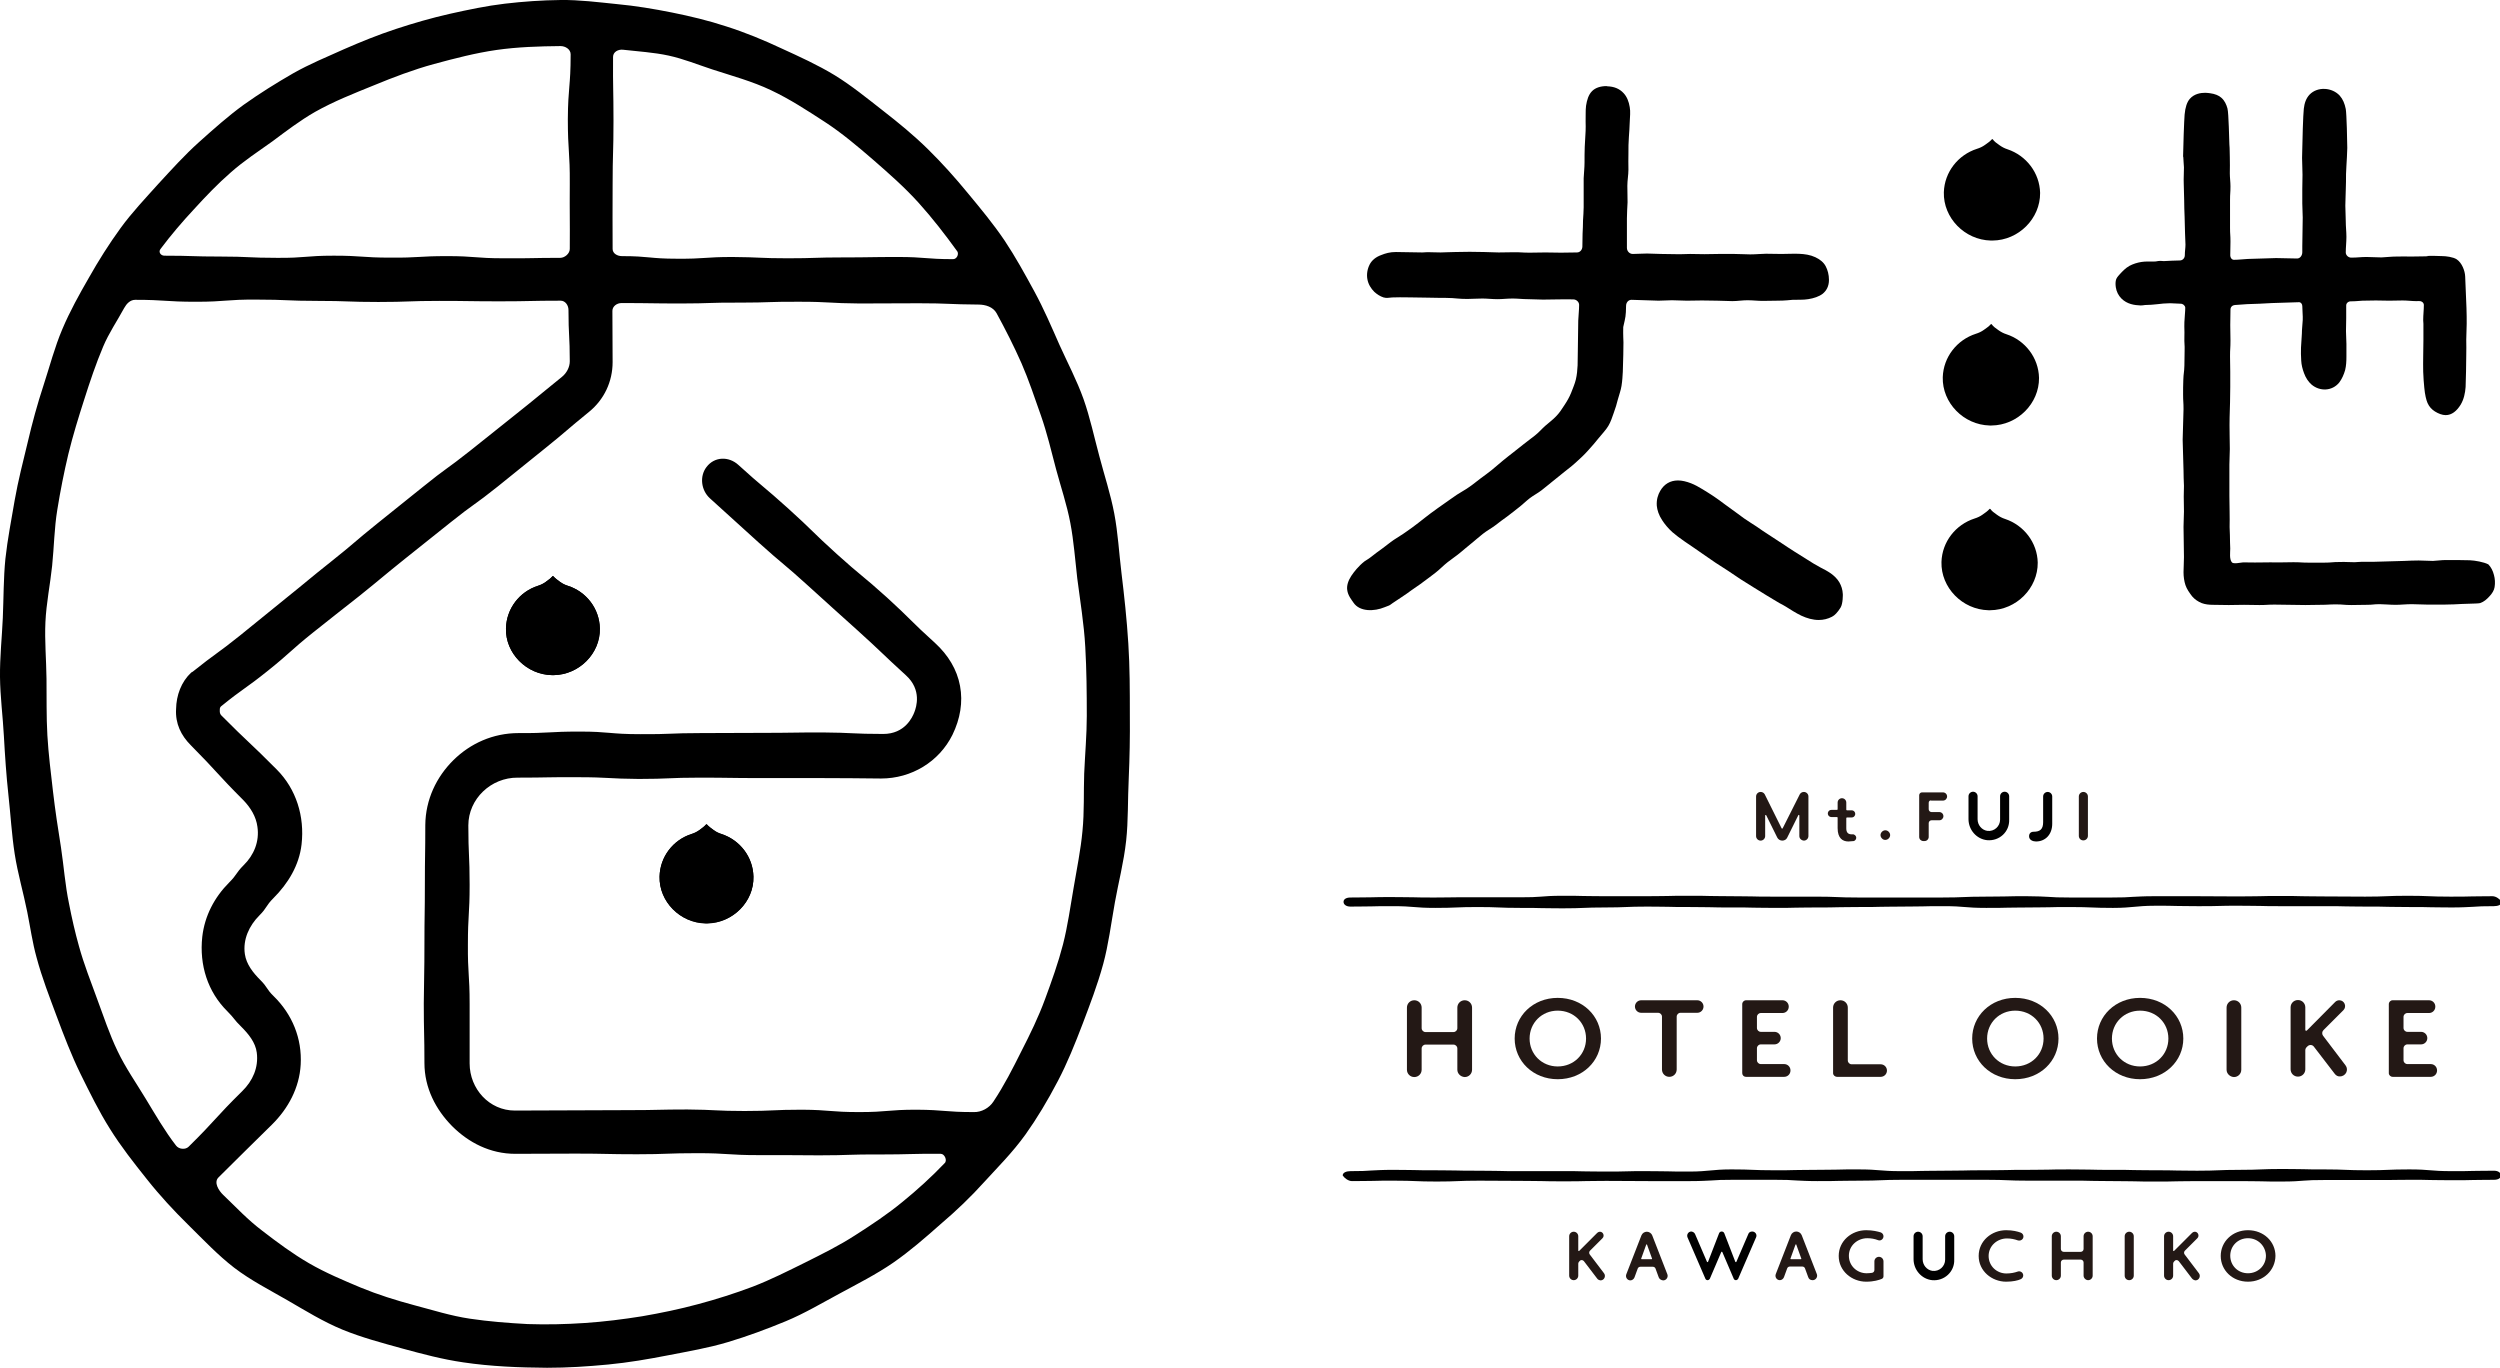 <?xml version="1.0" encoding="utf-8"?>
<!-- Generator: Adobe Illustrator 25.4.1, SVG Export Plug-In . SVG Version: 6.00 Build 0)  -->
<svg version="1.1" id="レイヤー_1" xmlns="http://www.w3.org/2000/svg" xmlns:xlink="http://www.w3.org/1999/xlink" x="0px"
	 y="0px" viewBox="0 0 115.57 63.23" style="enable-background:new 0 0 115.57 63.23;" xml:space="preserve">
<style type="text/css">
	.st0{fill:#231815;}
</style>
<g>
	<g>
		<path d="M32.7,42.69c-0.01,0-0.03,0-0.04,0c-0.01,0-0.03,0-0.04,0c-1.18-0.02-2.16-1.01-2.13-2.16c0.02-0.92,0.63-1.7,1.48-1.97
			c0.13-0.04,0.25-0.1,0.36-0.18c0.11-0.08,0.24-0.18,0.3-0.25c0.01-0.01,0.02-0.02,0.03-0.02c0.01,0,0.02,0.01,0.03,0.02
			c0.06,0.07,0.18,0.17,0.3,0.25c0.11,0.08,0.23,0.14,0.36,0.18c0.85,0.27,1.46,1.05,1.48,1.97C34.86,41.68,33.88,42.67,32.7,42.69z
			 M24.87,27.08c0.13-0.04,0.25-0.1,0.36-0.18c0.11-0.08,0.24-0.18,0.3-0.25c0.01-0.01,0.02-0.02,0.03-0.02
			c0.01,0,0.02,0.01,0.03,0.02c0.06,0.07,0.18,0.17,0.3,0.25c0.11,0.08,0.23,0.14,0.36,0.18c0.85,0.27,1.46,1.05,1.48,1.97
			c0.02,1.15-0.95,2.14-2.13,2.16c-0.01,0-0.03,0-0.04,0s-0.03,0-0.04,0c-1.18-0.02-2.16-1.01-2.13-2.16
			C23.41,28.13,24.02,27.35,24.87,27.08z"/>
		<path d="M45.51,54.63c0.6-0.66,1.29-1.34,1.9-2.19c0.52-0.73,1.02-1.56,1.5-2.48c0.42-0.8,0.78-1.69,1.15-2.66
			c0.32-0.85,0.67-1.75,0.94-2.74c0.24-0.88,0.36-1.84,0.54-2.85c0.16-0.9,0.41-1.84,0.52-2.85c0.1-0.91,0.07-1.88,0.12-2.9
			c0.04-0.92,0.06-1.89,0.05-2.9c0-1.12,0-2.22-0.07-3.31c-0.07-1.12-0.19-2.22-0.32-3.29c-0.11-0.91-0.16-1.83-0.33-2.72
			c-0.17-0.9-0.46-1.77-0.69-2.65c-0.24-0.89-0.43-1.79-0.73-2.64c-0.31-0.87-0.74-1.68-1.11-2.5c-0.37-0.84-0.73-1.68-1.16-2.47
			c-0.44-0.81-0.88-1.61-1.38-2.36c-0.52-0.77-1.11-1.48-1.69-2.18c-0.59-0.72-1.2-1.4-1.85-2.04c-0.66-0.65-1.37-1.23-2.09-1.79
			c-0.73-0.57-1.44-1.15-2.22-1.63c-0.79-0.48-1.63-0.86-2.46-1.24c-0.83-0.39-1.68-0.74-2.56-1.02c-0.82-0.27-1.66-0.47-2.5-0.64
			c-0.85-0.17-1.69-0.31-2.55-0.39C27.64,0.1,26.78-0.01,25.92,0c-0.86,0.01-1.73,0.07-2.58,0.17c-0.85,0.1-1.7,0.28-2.55,0.47
			c-0.84,0.19-1.67,0.43-2.49,0.7c-0.82,0.27-1.61,0.59-2.41,0.94c-0.78,0.35-1.58,0.68-2.34,1.11C12.77,3.84,12,4.32,11.27,4.84
			c-0.73,0.53-1.4,1.13-2.07,1.73C8.53,7.17,7.93,7.84,7.32,8.5C6.72,9.17,6.1,9.82,5.57,10.55c-0.53,0.73-1.01,1.49-1.45,2.27
			c-0.45,0.78-0.89,1.57-1.24,2.4c-0.35,0.82-0.58,1.71-0.87,2.6c-0.28,0.85-0.52,1.73-0.73,2.63c-0.21,0.87-0.44,1.76-0.6,2.67
			c-0.15,0.89-0.33,1.79-0.43,2.71c-0.09,0.9-0.08,1.81-0.12,2.74C0.09,29.47-0.01,30.38,0,31.3c0.01,0.9,0.13,1.81,0.18,2.73
			c0.05,0.9,0.11,1.81,0.21,2.73c0.1,0.9,0.15,1.82,0.29,2.72c0.14,0.9,0.4,1.78,0.58,2.68c0.14,0.7,0.24,1.42,0.43,2.1
			c0.25,0.94,0.6,1.83,0.93,2.72c0.34,0.91,0.68,1.8,1.1,2.66c0.43,0.87,0.85,1.73,1.36,2.54c0.51,0.82,1.11,1.58,1.7,2.32
			c0.6,0.76,1.25,1.46,1.93,2.13c0.7,0.69,1.36,1.39,2.11,1.97c0.77,0.59,1.64,1.03,2.47,1.51c0.83,0.48,1.65,0.99,2.55,1.36
			c0.88,0.36,1.82,0.61,2.76,0.87c0.92,0.25,1.85,0.5,2.82,0.64c1.28,0.19,2.57,0.24,3.87,0.25c0.94,0,1.88-0.06,2.82-0.15
			c0.94-0.09,1.87-0.25,2.79-0.43c0.93-0.18,1.86-0.34,2.76-0.61c0.9-0.27,1.79-0.6,2.66-0.96c0.87-0.36,1.69-0.85,2.51-1.29
			c0.83-0.45,1.68-0.88,2.45-1.41c0.78-0.54,1.49-1.16,2.19-1.78C44.2,55.98,44.88,55.33,45.51,54.63z M44.06,11.98
			c-1.28,0-1.28-0.1-2.55-0.1c-1.28,0-1.28,0.02-2.55,0.02c-1.28,0-1.28,0.04-2.55,0.04c-1.28,0-1.28-0.05-2.55-0.06
			c-1.28,0-1.28,0.09-2.56,0.08c-1.28,0-1.28-0.12-2.55-0.12c-0.21,0-0.43-0.12-0.43-0.33c0-1.48-0.01-1.48,0-2.96
			c0-1.48,0.04-1.48,0.04-2.96s-0.03-1.48-0.02-2.96c0-0.23,0.24-0.36,0.47-0.33c0.7,0.08,1.41,0.12,2.1,0.27
			c0.69,0.15,1.35,0.42,2.02,0.64c0.92,0.3,1.85,0.55,2.71,0.96c0.87,0.41,1.68,0.94,2.48,1.46c0.8,0.52,1.53,1.14,2.26,1.77
			c0.71,0.62,1.43,1.25,2.09,1.98c0.63,0.7,1.22,1.46,1.79,2.25C44.33,11.76,44.23,11.98,44.06,11.98z M14.57,5.17
			c0.87-0.49,1.79-0.85,2.7-1.22c0.92-0.38,1.84-0.73,2.79-0.99c0.96-0.26,1.92-0.51,2.89-0.65c0.98-0.14,1.97-0.17,2.96-0.18
			c0.23,0,0.47,0.15,0.47,0.38c0,1.5-0.12,1.5-0.13,3c0,1.5,0.1,1.5,0.09,3s0.01,1.5,0,3c0,0.21-0.23,0.41-0.44,0.41
			c-1.31,0-1.31,0.03-2.62,0.02c-1.31,0-1.31-0.1-2.61-0.1c-1.31,0-1.31,0.08-2.62,0.07c-1.31,0-1.31-0.09-2.62-0.09
			c-1.31,0-1.31,0.11-2.62,0.1c-1.31,0-1.31-0.06-2.62-0.06S8.9,11.82,7.6,11.82c-0.17,0-0.29-0.17-0.18-0.31
			c0.48-0.64,1-1.25,1.55-1.84c0.54-0.59,1.09-1.17,1.7-1.7c0.6-0.53,1.27-0.97,1.93-1.44C13.23,6.06,13.87,5.57,14.57,5.17z
			 M3.19,41.77c-0.18-0.86-0.24-1.73-0.37-2.59c-0.14-0.87-0.27-1.73-0.37-2.59c-0.1-0.87-0.21-1.74-0.26-2.6
			c-0.05-0.88-0.03-1.75-0.04-2.61c-0.01-0.88-0.09-1.76-0.05-2.62c0.04-0.88,0.22-1.74,0.31-2.6c0.09-0.88,0.1-1.76,0.24-2.6
			c0.14-0.87,0.31-1.73,0.51-2.57c0.21-0.86,0.47-1.7,0.73-2.51c0.27-0.85,0.55-1.68,0.88-2.46c0.26-0.62,0.65-1.19,0.97-1.78
			c0.11-0.2,0.28-0.38,0.51-0.38c1.4,0,1.4,0.09,2.81,0.09c1.4,0,1.4-0.11,2.81-0.1c1.4,0,1.4,0.06,2.81,0.06
			c1.4,0,1.4,0.05,2.81,0.05c1.4,0,1.4-0.05,2.81-0.05c1.4,0,1.4,0.02,2.81,0.02s1.4-0.03,2.81-0.03c0.21,0,0.36,0.21,0.36,0.43
			c0,1.19,0.06,1.19,0.06,2.37c0,0.28-0.15,0.55-0.36,0.72c-1.07,0.86-1.05,0.87-2.12,1.72c-1.07,0.85-1.07,0.85-2.13,1.7
			c-1.07,0.85-1.11,0.8-2.17,1.66c-1.07,0.85-1.06,0.86-2.13,1.71c-1.07,0.86-1.04,0.89-2.11,1.74c-1.07,0.85-1.06,0.87-2.12,1.72
			c-1.07,0.86-1.06,0.87-2.12,1.72s-1.11,0.81-2.17,1.66c-0.03,0.02-0.04,0.02-0.07,0.04c-0.46,0.43-0.69,1.05-0.7,1.69
			C8.1,33.45,8.37,34,8.82,34.45c1.24,1.25,1.19,1.3,2.43,2.54c0.33,0.34,0.59,0.76,0.65,1.23c0.1,0.68-0.16,1.31-0.64,1.78
			c-0.36,0.36-0.3,0.43-0.66,0.79c-0.69,0.69-1.14,1.55-1.25,2.52c-0.14,1.3,0.25,2.54,1.16,3.44c0.34,0.34,0.3,0.38,0.64,0.71
			c0.34,0.34,0.66,0.73,0.72,1.2c0.09,0.69-0.19,1.31-0.67,1.78c-1.27,1.25-1.21,1.32-2.48,2.57c-0.15,0.15-0.45,0.12-0.58-0.05
			c-0.52-0.67-0.95-1.42-1.4-2.16c-0.44-0.73-0.94-1.44-1.31-2.22c-0.37-0.77-0.64-1.59-0.94-2.4c-0.29-0.8-0.61-1.6-0.84-2.44
			C3.47,43.1,3.32,42.44,3.19,41.77z M21.72,60.96c-0.88-0.13-1.72-0.4-2.56-0.62c-0.86-0.23-1.69-0.49-2.49-0.82
			c-0.81-0.34-1.62-0.68-2.38-1.12c-0.76-0.44-1.46-0.96-2.16-1.5c-0.7-0.53-1.17-1.05-1.81-1.66c-0.21-0.2-0.45-0.58-0.22-0.81
			c1.24-1.22,1.23-1.23,2.47-2.44c0.76-0.75,1.27-1.71,1.33-2.77c0.07-1.21-0.39-2.33-1.25-3.17c-0.34-0.33-0.27-0.4-0.61-0.74
			c-0.34-0.34-0.65-0.73-0.72-1.2c-0.1-0.68,0.2-1.32,0.67-1.79c0.36-0.36,0.29-0.44,0.65-0.8c0.68-0.68,1.19-1.52,1.3-2.48
			c0.15-1.3-0.25-2.57-1.15-3.47c-1.26-1.27-1.3-1.23-2.56-2.5c-0.07-0.07-0.07-0.16-0.07-0.21c0-0.05-0.01-0.14,0.05-0.2
			c1.06-0.86,1.11-0.8,2.17-1.65c1.06-0.85,1.02-0.91,2.08-1.76c1.06-0.85,1.07-0.84,2.14-1.69c1.06-0.85,1.05-0.87,2.11-1.72
			c1.06-0.85,1.07-0.85,2.13-1.7c1.06-0.85,1.11-0.8,2.17-1.65c1.06-0.85,1.06-0.86,2.12-1.71c1.06-0.85,1.04-0.88,2.1-1.74
			c0.7-0.57,1.09-1.4,1.09-2.3c0-1.19-0.01-1.19-0.01-2.37c0-0.21,0.21-0.36,0.42-0.36c1.37,0,1.37,0.02,2.75,0.02
			c1.37,0,1.37-0.05,2.75-0.04c1.37,0,1.37-0.05,2.75-0.04c1.37,0,1.37,0.07,2.75,0.08c1.37,0,1.37-0.01,2.75-0.01
			c1.37,0,1.37,0.05,2.75,0.06c0.33,0,0.68,0.11,0.84,0.4c0.41,0.75,0.8,1.52,1.15,2.31c0.34,0.78,0.61,1.6,0.9,2.42
			c0.28,0.8,0.48,1.64,0.7,2.48c0.22,0.82,0.5,1.64,0.66,2.49c0.16,0.84,0.22,1.7,0.32,2.56c0.13,1.03,0.31,2.08,0.37,3.17
			c0.06,1.05,0.07,2.11,0.07,3.19c0,0.86-0.08,1.74-0.12,2.66c-0.03,0.87,0.01,1.76-0.08,2.66c-0.08,0.87-0.26,1.74-0.41,2.63
			c-0.15,0.86-0.27,1.75-0.49,2.61c-0.22,0.85-0.52,1.69-0.83,2.53c-0.3,0.82-0.69,1.62-1.1,2.42c-0.39,0.78-0.79,1.57-1.29,2.32
			c-0.19,0.29-0.55,0.49-0.9,0.48c-1.33,0-1.33-0.1-2.65-0.11c-1.33,0-1.33,0.11-2.65,0.11c-1.33,0-1.33-0.1-2.65-0.11
			c-1.33,0-1.33,0.06-2.65,0.06c-1.33,0-1.33-0.06-2.65-0.07c-1.33,0-1.33,0.03-2.65,0.03c-1.33,0-1.33,0.01-2.66,0.01
			c-1.33,0-1.33,0.01-2.66,0.01c-1.18,0-2.09-1-2.09-2.18c0-1.38,0-1.38,0-2.75c0-1.38-0.09-1.38-0.08-2.75
			c0-1.38,0.08-1.38,0.08-2.75c0-1.38-0.06-1.38-0.06-2.75c0-1.23,1.05-2.22,2.28-2.21c1.4,0,1.4-0.03,2.8-0.02
			c1.4,0,1.4,0.07,2.8,0.08c1.4,0,1.4-0.06,2.8-0.06c1.4,0,1.4,0.02,2.8,0.02c1.4,0,1.4,0,2.8,0c1.4,0,1.4,0.01,2.8,0.02
			c1.4,0,2.68-0.77,3.3-2.02c0.36-0.74,0.49-1.51,0.35-2.26c-0.14-0.76-0.55-1.43-1.15-1.98c-1.14-1.03-1.1-1.08-2.23-2.11
			c-1.14-1.03-1.18-0.98-2.32-2.01c-1.14-1.03-1.1-1.07-2.24-2.1c-1.14-1.03-1.18-0.99-2.31-2.02c-0.44-0.4-1.1-0.39-1.47,0.1
			c-0.33,0.43-0.25,1.07,0.15,1.44c1.13,1.02,1.13,1.03,2.26,2.05c1.13,1.02,1.17,0.98,2.3,2.01c1.13,1.03,1.13,1.02,2.27,2.05
			s1.11,1.05,2.24,2.08c0.74,0.67,0.48,1.47,0.39,1.7c-0.09,0.24-0.44,1.01-1.44,1.01c-1.41,0-1.41-0.06-2.81-0.07
			c-1.41,0-1.41,0.02-2.81,0.02c-1.41,0-1.41,0.01-2.81,0.01c-1.41,0-1.41,0.06-2.81,0.05c-1.41,0-1.41-0.12-2.81-0.12
			s-1.41,0.08-2.81,0.07c-1.18,0-2.23,0.48-3.01,1.25c-0.78,0.77-1.29,1.82-1.3,3c0,1.38-0.02,1.38-0.02,2.75
			c0,1.38-0.02,1.38-0.02,2.75c0,1.38-0.02,1.38-0.03,2.75c0,1.38,0.03,1.38,0.03,2.75c0,1.16,0.53,2.16,1.28,2.92
			c0.76,0.76,1.76,1.28,2.92,1.28c1.4,0,1.4-0.01,2.81-0.01c1.4,0,1.4,0.03,2.81,0.03c1.4,0,1.4-0.05,2.81-0.05
			c1.4,0,1.4,0.09,2.81,0.09c1.4,0,1.4,0,2.81,0.01c1.41,0,1.41-0.05,2.81-0.04c1.41,0,1.41-0.04,2.81-0.03
			c0.18,0,0.31,0.31,0.18,0.43c-0.61,0.64-1.27,1.24-1.96,1.8c-0.68,0.56-1.42,1.05-2.17,1.53c-0.74,0.48-1.53,0.87-2.33,1.27
			c-0.79,0.39-1.58,0.79-2.41,1.11c-0.82,0.31-1.67,0.58-2.53,0.81c-0.85,0.23-1.72,0.41-2.59,0.56c-0.87,0.14-1.75,0.25-2.64,0.31
			c-0.88,0.06-1.77,0.08-2.65,0.05C23.48,61.16,22.59,61.09,21.72,60.96z"/>
		<path d="M33.35,38.55c-0.13-0.04-0.25-0.1-0.36-0.18c-0.11-0.08-0.24-0.18-0.3-0.25c-0.01-0.01-0.02-0.02-0.03-0.02
			c-0.01,0-0.02,0.01-0.03,0.02c-0.06,0.07-0.18,0.17-0.3,0.25c-0.11,0.08-0.23,0.14-0.36,0.18c-0.85,0.27-1.46,1.05-1.48,1.97
			c-0.02,1.15,0.95,2.14,2.13,2.16c0.01,0,0.03,0,0.04,0c0.01,0,0.03,0,0.04,0c1.18-0.02,2.16-1.01,2.13-2.16
			C34.81,39.61,34.2,38.83,33.35,38.55z"/>
		<path d="M25.52,31.21c0.01,0,0.03,0,0.04,0s0.03,0,0.04,0c1.18-0.02,2.16-1.01,2.13-2.16c-0.02-0.92-0.63-1.7-1.48-1.97
			c-0.13-0.04-0.25-0.1-0.36-0.18c-0.11-0.08-0.24-0.18-0.3-0.25c-0.01-0.01-0.02-0.02-0.03-0.02c-0.01,0-0.02,0.01-0.03,0.02
			c-0.06,0.07-0.18,0.17-0.3,0.25c-0.11,0.08-0.23,0.14-0.36,0.18c-0.85,0.27-1.46,1.05-1.48,1.97
			C23.36,30.2,24.34,31.19,25.52,31.21z"/>
	</g>
	<g>
		<g>
			<path d="M75.17,14.14c0-0.15,0.1-0.28,0.25-0.28c0.21,0,0.42,0.02,0.63,0.02c0.21,0,0.42,0.02,0.62,0.02
				c0.21,0,0.42-0.02,0.62-0.02c0.23,0,0.46,0.02,0.69,0.02c0.23,0,0.46-0.01,0.7-0.01c0.23,0,0.47,0.01,0.7,0.01
				c0.24,0,0.47,0.02,0.7,0.02c0.24,0,0.47-0.04,0.7-0.04c0.25,0,0.48,0.03,0.7,0.03c0.26,0,0.49-0.01,0.7-0.01
				c0.33,0,0.57-0.03,0.69-0.04c0.23-0.01,0.49,0.01,0.72-0.03c0.26-0.04,0.5-0.12,0.67-0.25c0.17-0.14,0.29-0.34,0.29-0.64
				c0-0.24-0.06-0.46-0.15-0.63c-0.1-0.19-0.27-0.32-0.48-0.42c-0.47-0.22-1.04-0.15-1.56-0.15c-0.19,0-0.43-0.01-0.72-0.01
				c-0.21,0-0.45,0.03-0.73,0.03c-0.22,0-0.46-0.02-0.73-0.02c-0.22,0-0.47,0-0.73,0c-0.22,0-0.44,0.01-0.66,0.01
				c-0.22,0-0.44-0.01-0.66-0.01c-0.22,0-0.44,0.02-0.66,0.01c-0.22,0-0.45-0.01-0.67-0.01c-0.22,0-0.45-0.02-0.66-0.02
				c-0.23,0-0.45,0.02-0.66,0.02c-0.15,0-0.27-0.13-0.27-0.28c0-0.18,0-0.43,0-0.68c0-0.25,0-0.49,0-0.68c0-0.25,0.02-0.5,0.03-0.75
				c0-0.25-0.01-0.51-0.01-0.76c0-0.25,0.05-0.5,0.05-0.75c0-0.25-0.01-0.51,0-0.75c0-0.24,0-0.51,0.02-0.74
				c0.02-0.23,0.03-0.47,0.04-0.7c0.01-0.25,0.04-0.49,0-0.7c-0.04-0.25-0.13-0.48-0.28-0.64C74.86,4.09,74.6,4,74.31,3.99
				c0,0-0.04-0.01-0.04-0.01c-0.27,0-0.51,0.07-0.67,0.23c-0.17,0.17-0.24,0.42-0.28,0.68c-0.03,0.23-0.01,0.48-0.02,0.74
				c0,0.14,0.01,0.28,0,0.42c-0.01,0.25-0.03,0.49-0.04,0.73c-0.01,0.25-0.01,0.49-0.01,0.73c0,0.25-0.03,0.49-0.04,0.73
				c0,0.25,0,0.49,0,0.73c0,0.2,0,0.41,0,0.61c0,0.2-0.02,0.41-0.03,0.61c0,0.2-0.01,0.41-0.02,0.61c-0.01,0.2,0,0.41-0.01,0.61
				c-0.01,0.15-0.12,0.27-0.27,0.26c-0.36,0-0.36,0.01-0.72,0.01c-0.36,0-0.36-0.01-0.72-0.01c-0.36,0-0.36,0.01-0.72,0.01
				c-0.36,0-0.36-0.02-0.72-0.02c-0.36,0-0.36,0.01-0.72,0.01c-0.24,0-0.46-0.02-0.67-0.02c-0.24,0-0.46-0.01-0.67-0.01
				c-0.25,0-0.47,0.01-0.67,0.01c-0.26,0-0.48,0.02-0.67,0.02c-0.35,0-0.57-0.02-0.67-0.01c-0.06,0-0.12,0.01-0.18,0.01
				c-0.21,0-1.01-0.02-1.22-0.02c-0.28,0-0.48,0.06-0.68,0.14c-0.25,0.09-0.43,0.24-0.53,0.43c-0.11,0.21-0.15,0.46-0.11,0.68
				c0.04,0.24,0.17,0.44,0.32,0.59c0.12,0.11,0.27,0.21,0.43,0.26c0.13,0.04,0.27,0.01,0.4,0c0.35-0.02,1.29,0.01,1.65,0.01
				c0.16,0,0.35,0.01,0.56,0.01c0.18,0,0.36,0,0.56,0.01c0.08,0,0.33,0.04,0.7,0.04c0.2,0,0.43-0.02,0.7-0.02
				c0.21,0,0.45,0.03,0.7,0.03c0.22,0,0.45-0.03,0.7-0.03c0.22,0,0.46,0.03,0.7,0.03c0.23,0,0.46,0.02,0.7,0.02
				c0.23,0,0.46-0.01,0.7-0.01c0.23,0,0.46-0.01,0.7,0c0.15,0,0.28,0.13,0.27,0.27c0,0.22-0.03,0.46-0.04,0.71
				c-0.01,0.24,0,0.49-0.01,0.71c-0.01,0.28-0.01,1.18-0.02,1.36c-0.01,0.21-0.03,0.44-0.08,0.65c-0.05,0.21-0.14,0.41-0.22,0.62
				c-0.08,0.2-0.19,0.39-0.31,0.57c-0.12,0.19-0.24,0.37-0.39,0.52c-0.14,0.15-0.32,0.28-0.49,0.43c-0.16,0.14-0.3,0.31-0.48,0.45
				c-0.17,0.14-0.35,0.26-0.52,0.4c-0.15,0.12-0.32,0.25-0.48,0.38c-0.16,0.13-0.33,0.25-0.48,0.38c-0.18,0.15-0.35,0.3-0.51,0.43
				c-0.18,0.15-0.36,0.27-0.53,0.4c-0.19,0.14-0.35,0.28-0.53,0.4c-0.18,0.13-0.38,0.23-0.56,0.35c-0.2,0.13-0.39,0.28-0.6,0.42
				c-0.19,0.13-0.38,0.27-0.6,0.43c-0.18,0.13-0.37,0.29-0.58,0.45c-0.18,0.14-0.37,0.28-0.56,0.41c-0.19,0.14-0.39,0.25-0.58,0.38
				c-0.18,0.12-0.35,0.27-0.52,0.39c-0.18,0.13-0.36,0.26-0.52,0.39c-0.18,0.14-0.14,0.09-0.31,0.21c-0.28,0.22-0.49,0.49-0.61,0.67
				c-0.14,0.21-0.22,0.45-0.19,0.65c0.03,0.26,0.21,0.47,0.29,0.59c0.29,0.43,0.96,0.41,1.44,0.21c0.25-0.1,0.18-0.05,0.37-0.19
				c0.19-0.13,0.66-0.43,0.85-0.58c0.19-0.14,0.39-0.26,0.58-0.41c0.19-0.14,0.38-0.28,0.57-0.43c0.19-0.15,0.35-0.32,0.54-0.47
				c0.19-0.15,0.39-0.28,0.57-0.43c0.19-0.15,0.36-0.31,0.53-0.44c0.19-0.15,0.36-0.31,0.53-0.44c0.19-0.15,0.4-0.26,0.57-0.39
				c0.19-0.15,0.37-0.28,0.55-0.41c0.19-0.14,0.36-0.28,0.54-0.42c0.17-0.13,0.33-0.29,0.51-0.43c0.17-0.13,0.37-0.23,0.55-0.37
				c0.17-0.13,0.33-0.27,0.52-0.42c0.17-0.13,0.33-0.27,0.52-0.42c0.19-0.15,0.39-0.3,0.57-0.47c0.19-0.17,0.37-0.34,0.53-0.52
				c0.18-0.19,0.34-0.39,0.48-0.56c0.19-0.23,0.36-0.41,0.46-0.58c0.11-0.18,0.18-0.4,0.25-0.6c0.08-0.21,0.14-0.42,0.19-0.62
				c0.06-0.22,0.14-0.43,0.17-0.63c0.04-0.25,0.05-0.48,0.06-0.65c0.02-0.48,0.03-1.17,0.03-1.36c0-0.12-0.02-0.31-0.01-0.71
				C75.15,14.63,75.16,14.63,75.17,14.14z"/>
			<path d="M84.15,26.23c-0.1-0.06-0.2-0.11-0.3-0.17c-0.16-0.1-0.16-0.1-0.32-0.2c-0.2-0.13-0.4-0.25-0.59-0.37
				c-0.2-0.13-0.39-0.25-0.58-0.38c-0.2-0.12-0.38-0.26-0.58-0.38c-0.19-0.12-0.38-0.25-0.58-0.39c-0.18-0.12-0.38-0.24-0.58-0.38
				c-0.18-0.13-0.36-0.27-0.56-0.41c-0.09-0.07-0.2-0.14-0.33-0.24c-0.16-0.12-0.32-0.24-0.5-0.36c-0.17-0.12-0.35-0.22-0.52-0.33
				c-0.18-0.11-0.36-0.21-0.54-0.28c-0.21-0.08-0.41-0.13-0.6-0.13c-0.36,0-0.64,0.17-0.82,0.48c-0.1,0.17-0.18,0.4-0.16,0.69
				c0.02,0.2,0.09,0.43,0.25,0.67c0.11,0.17,0.26,0.36,0.47,0.55c0.16,0.14,0.35,0.28,0.58,0.44c0.3,0.2,0.57,0.39,0.83,0.57
				c0.2,0.14,0.39,0.27,0.58,0.4c0.2,0.13,0.39,0.25,0.59,0.38c0.19,0.13,0.38,0.26,0.58,0.39c0.19,0.12,0.39,0.24,0.59,0.37
				c0.19,0.12,0.39,0.24,0.6,0.37c0.19,0.11,0.39,0.24,0.6,0.36c0.09,0.05,0.2,0.1,0.29,0.16c0.24,0.15,0.47,0.3,0.72,0.42
				c0.26,0.12,0.53,0.2,0.81,0.2c0.21,0,0.42-0.05,0.61-0.15c0.12-0.06,0.26-0.2,0.4-0.43c0.11-0.19,0.1-0.59,0.1-0.61
				c-0.01-0.22-0.07-0.39-0.16-0.55c-0.1-0.17-0.24-0.3-0.39-0.41C84.48,26.4,84.31,26.31,84.15,26.23z"/>
			<path d="M114.18,25.9c-0.13,0-0.32-0.01-0.57-0.01c-0.16,0-0.35,0-0.57,0c-0.17,0-0.36,0.03-0.57,0.04
				c-0.21,0-0.44-0.02-0.66-0.02c-0.22,0-0.44,0.01-0.66,0.02c-0.47,0.01-0.93,0.03-1.4,0.04c-0.21,0-0.4,0-0.56,0
				c-0.14,0-0.25,0.02-0.34,0.02c-0.35,0-0.35-0.02-0.7-0.01c-0.35,0-0.35,0.03-0.71,0.03c-0.35,0-0.35,0-0.71,0
				c-0.35,0-0.35-0.02-0.71-0.02c-0.35,0-0.35,0.01-0.71,0.01c-0.35,0-0.35-0.01-0.71,0S104.24,26,103.89,26c-0.05,0-0.12,0-0.21,0
				c-0.11,0.01-0.43,0.08-0.5,0c-0.13-0.14-0.08-0.47-0.08-0.64c0-0.09-0.01-0.18-0.01-0.28c0-0.22-0.01-0.46-0.02-0.72
				c0-0.23,0.01-0.47,0-0.72c0-0.24-0.01-0.48-0.01-0.72c0-0.24,0-0.48,0-0.72c0-0.25,0-0.49,0-0.72c0-0.25,0.02-0.49,0.02-0.72
				c0-0.27-0.01-0.51-0.01-0.72c0-0.02,0-0.02,0-0.04c0-0.23-0.01-0.46,0-0.7c0-0.23,0.02-0.46,0.02-0.7c0-0.23,0.01-0.46,0.01-0.71
				c0-0.36,0-0.36,0-0.71c0-0.36-0.01-0.36-0.01-0.71c0-0.36,0.02-0.36,0.02-0.72c0-0.36-0.01-0.36-0.01-0.72
				c0-0.36,0.01-0.36,0.01-0.72c0-0.12,0.09-0.2,0.2-0.21c0.19-0.01,0.38-0.03,0.57-0.04c0.19-0.01,0.38-0.01,0.57-0.02
				c0.19-0.01,0.38-0.02,0.57-0.03c0.2-0.01,1.02-0.03,1.26-0.04c0.09,0,0.15,0.09,0.15,0.18c0,0.22,0.03,0.44,0.02,0.64
				c-0.01,0.22-0.04,0.43-0.04,0.64c-0.01,0.22-0.03,0.43-0.04,0.64c-0.01,0.18,0,0.39,0.01,0.6c0.01,0.2,0.06,0.39,0.13,0.58
				c0.08,0.22,0.2,0.4,0.35,0.53c0.38,0.32,0.95,0.31,1.28-0.1c0.12-0.16,0.21-0.36,0.27-0.57c0.05-0.2,0.06-0.42,0.06-0.62
				c0-0.19,0-0.39,0-0.59c0-0.2-0.02-0.39-0.02-0.59c0-0.2,0.01-0.4,0.01-0.6c0-0.2,0-0.4,0-0.59c0-0.11,0.1-0.19,0.21-0.19
				c0.25,0,0.33-0.02,0.54-0.03c0.2,0,0.41-0.01,0.62-0.01c0.21,0,0.42,0.01,0.62,0.01c0.21,0,0.42-0.01,0.62-0.01
				c0.22,0,0.43,0.03,0.62,0.03c0.23,0-0.01-0.01,0.17,0c0.1,0,0.19,0.08,0.19,0.18c0,0.23-0.03,0.46-0.03,0.7
				c0,0.09,0.01,0.09,0.01,0.17c0,0.26,0,0.5,0,0.74c0,0.26-0.01,0.51-0.01,0.74c0,0.27-0.01,0.51,0,0.74
				c0.01,0.28,0.03,0.53,0.05,0.73c0.03,0.33,0.09,0.57,0.15,0.71c0.08,0.18,0.2,0.3,0.34,0.39c0.16,0.1,0.34,0.17,0.5,0.17
				c0.28,0,0.51-0.19,0.69-0.48c0.15-0.25,0.21-0.54,0.23-0.82c0.01-0.24,0.01-0.49,0.02-0.73c0.01-0.24,0-0.48,0.01-0.73
				c0.01-0.24,0-0.48,0-0.73c0-0.24,0.02-0.48,0.02-0.73c0-0.24,0-0.48-0.01-0.73c-0.01-0.24-0.02-0.48-0.03-0.73
				c-0.01-0.23-0.02-0.48-0.03-0.73c-0.01-0.26-0.15-0.63-0.39-0.79c-0.16-0.11-0.51-0.15-0.66-0.15c-0.19,0-0.4-0.02-0.61-0.01
				c-0.2,0,0.05,0.01-0.16,0.02c-0.17,0-0.41,0.01-0.68,0.01c-0.21,0-0.44-0.01-0.68,0c-0.23,0-0.46,0.03-0.69,0.04
				c-0.24,0-0.47-0.02-0.69-0.02c-0.27,0-0.41,0.03-0.71,0.03c-0.13,0-0.25-0.11-0.25-0.24c0-0.23,0.03-0.47,0.03-0.72
				c0-0.24-0.03-0.48-0.03-0.72c0-0.25-0.02-0.49-0.02-0.72c0-0.26,0.02-0.51,0.02-0.72c0-0.19,0.01-0.19,0.01-0.38
				c0-0.23,0-0.5,0.02-0.74c0.01-0.23,0.04-0.6,0.04-0.83c0-0.25-0.03-1.59-0.07-1.8c-0.05-0.25-0.13-0.45-0.28-0.62
				c-0.35-0.38-1.02-0.43-1.39-0.05c-0.17,0.18-0.24,0.4-0.27,0.66c-0.03,0.23-0.07,1.59-0.07,1.85c0,0.14-0.01,0.28-0.01,0.42
				c0,0.19,0.02,0.54,0.02,0.78c0,0.2-0.01,0.43-0.01,0.66c0,0.21,0,0.43,0,0.66c0,0.22,0.02,0.44,0.02,0.66
				c0,0.23-0.01,0.45-0.01,0.66c0,0.24-0.01,0.46-0.01,0.66c0,0.14,0,0.14,0,0.28c0,0.15-0.1,0.29-0.24,0.29
				c-0.13,0-0.85-0.02-0.97-0.02c-0.22,0-0.43,0.02-0.65,0.02c-0.22,0.01-0.43,0.01-0.65,0.02c-0.22,0.01-0.43,0.04-0.65,0.04
				c-0.1,0-0.17-0.1-0.17-0.2c0-0.32,0.01-0.32,0.01-0.64c0-0.32-0.02-0.32-0.02-0.64c0-0.32,0-0.32,0-0.64c0-0.32,0-0.32,0-0.64
				c0-0.32,0.02-0.32,0.02-0.64c0-0.2-0.03-0.4-0.03-0.6c0-0.2,0.01-0.53,0-0.73c-0.01-0.2,0-0.4-0.02-0.6
				c-0.01-0.15-0.03-1.46-0.09-1.67c-0.05-0.18-0.13-0.36-0.28-0.49c-0.12-0.11-0.3-0.18-0.52-0.21c-0.08-0.01-0.16-0.02-0.23-0.02
				c-0.2,0-0.5,0.04-0.71,0.28c-0.13,0.15-0.21,0.39-0.24,0.73c-0.02,0.21-0.07,1.61-0.07,1.93c0,0.02,0.01,0.02,0.01,0.04
				c0,0.13,0.03,0.37,0.03,0.47c0,0.27-0.02,0.51-0.01,0.74c0,0.07,0.01,0.39,0.02,0.77c0,0.25,0.01,0.52,0.02,0.77
				c0.01,0.38,0.02,0.7,0.02,0.77c0,0.17,0.02,0.34,0.02,0.52c0,0.15-0.03,0.31-0.03,0.49c0,0.13-0.1,0.24-0.23,0.24
				c-0.25,0.01-0.49,0.01-0.74,0.03c-0.05,0-0.1-0.01-0.15-0.01c-0.16,0-0.16,0.03-0.31,0.03c-0.19,0-0.39-0.01-0.58,0.02
				c-0.19,0.03-0.38,0.09-0.55,0.18c-0.18,0.1-0.32,0.25-0.44,0.38c-0.04,0.05-0.12,0.12-0.17,0.23c-0.04,0.11-0.04,0.24-0.02,0.38
				c0.03,0.2,0.12,0.38,0.26,0.52c0.26,0.26,0.6,0.31,0.89,0.32c0.07,0,0.13-0.01,0.2-0.02c0.2,0,0.4-0.02,0.59-0.04
				c0.16-0.02,0.35-0.04,0.52-0.04c0.03,0,0.07,0,0.1,0c0.15,0,0.29,0.02,0.44,0.02c0.1,0,0.2,0.08,0.21,0.18
				c0,0.2-0.03,0.41-0.04,0.67c-0.01,0.34,0.01,0.34,0,0.67c-0.01,0.34,0.02,0.34,0.01,0.67c-0.01,0.34,0,0.34-0.01,0.67
				c-0.01,0.34-0.04,0.34-0.05,0.67c-0.01,0.34-0.01,0.34-0.01,0.67s0.02,0.34,0.02,0.67c0,0.25-0.02,0.49-0.02,0.71
				c0,0.25-0.02,0.48-0.02,0.71c0,0.24,0.02,0.48,0.02,0.71c0,0.24,0.02,0.47,0.02,0.71c0,0.23,0.01,0.47,0.02,0.71
				c0,0.24-0.01,0.24-0.01,0.49c0,0.21,0.01,0.45,0.01,0.7c0,0.22-0.02,0.46-0.02,0.7c0,0.23,0.01,0.47,0.01,0.7
				c0,0.24,0.01,0.48,0.01,0.7c0,0.26-0.02,0.5-0.02,0.7c0,0.21,0.03,0.42,0.09,0.6c0.06,0.18,0.18,0.35,0.31,0.52
				c0.12,0.14,0.27,0.24,0.44,0.31c0.16,0.06,0.34,0.08,0.54,0.08c0.35,0,0.35,0.01,0.71,0.01c0.35,0,0.35-0.01,0.71-0.01
				c0.35,0,0.35,0.01,0.71,0.01c0.35,0,0.35-0.02,0.7-0.02c0.35,0,0.35,0.01,0.71,0.01c0.35,0,0.35,0.01,0.71,0.01
				c0.35,0,0.35-0.01,0.71-0.01c0.35,0,0.35-0.02,0.71-0.02c0.35,0,0.35,0.03,0.71,0.03c0.35,0,0.35-0.01,0.71-0.01
				c0.3,0,0.3-0.03,0.6-0.03c0.21,0,0.46,0.03,0.74,0.03c0.23,0,0.48-0.03,0.74-0.03c0.24,0,0.49,0.02,0.74,0.02
				c0.25,0,0.5,0,0.74,0c0.35,0,0.62-0.02,0.84-0.03c0.61-0.02,0.76-0.02,0.84-0.04c0.18-0.06,0.31-0.18,0.42-0.3
				c0.14-0.14,0.23-0.3,0.25-0.44c0.03-0.19,0.02-0.38-0.03-0.56c-0.05-0.2-0.14-0.37-0.26-0.49
				C114.82,25.98,114.41,25.91,114.18,25.9z"/>
			<path d="M92.69,23.99c-0.13-0.04-0.26-0.11-0.37-0.19c-0.12-0.08-0.25-0.18-0.3-0.26c-0.01-0.01-0.02-0.02-0.03-0.02
				c-0.01,0-0.02,0.01-0.03,0.02c-0.06,0.07-0.19,0.17-0.31,0.25c-0.11,0.08-0.24,0.14-0.37,0.18c-0.87,0.28-1.5,1.07-1.53,2.01
				c-0.03,1.18,0.96,2.2,2.17,2.23c0.01,0,0.03,0,0.04,0c0.01,0,0.03,0,0.04,0c1.21-0.01,2.21-1.02,2.2-2.2
				C94.18,25.08,93.56,24.28,92.69,23.99z"/>
			<path d="M92.75,15.45c-0.13-0.04-0.26-0.11-0.37-0.19c-0.12-0.08-0.25-0.18-0.3-0.26c-0.01-0.01-0.02-0.02-0.03-0.02
				c-0.01,0-0.02,0.01-0.03,0.02c-0.06,0.07-0.19,0.17-0.31,0.25c-0.11,0.08-0.24,0.14-0.37,0.18c-0.87,0.28-1.5,1.07-1.53,2.01
				c-0.03,1.18,0.96,2.2,2.17,2.23c0.01,0,0.03,0,0.04,0c0.01,0,0.03,0,0.04,0c1.21-0.01,2.21-1.02,2.2-2.2
				C94.24,16.53,93.61,15.73,92.75,15.45z"/>
			<path d="M92.8,6.9c-0.13-0.04-0.26-0.11-0.37-0.19c-0.12-0.08-0.25-0.18-0.3-0.26c-0.01-0.01-0.02-0.02-0.03-0.02
				c-0.01,0-0.02,0.01-0.03,0.02c-0.06,0.07-0.19,0.17-0.31,0.25c-0.11,0.08-0.24,0.14-0.37,0.18c-0.87,0.28-1.5,1.07-1.53,2.01
				c-0.03,1.18,0.96,2.2,2.17,2.23c0.01,0,0.03,0,0.04,0c0.01,0,0.03,0,0.04,0c1.21-0.01,2.21-1.02,2.2-2.2
				C94.29,7.99,93.67,7.19,92.8,6.9z"/>
		</g>
		<g>
			<path d="M115.22,41.43c-0.49,0-0.73,0.01-0.98,0.01c-0.24,0.01-0.49,0.01-0.98,0.01c-0.49,0-0.73-0.01-0.98-0.02
				c-0.24-0.01-0.49-0.02-0.98-0.02c-0.49,0-0.73,0.01-0.98,0.02c-0.24,0.01-0.49,0.02-0.98,0.02l-1.95-0.01
				c-0.49,0-0.73-0.01-0.98-0.01c-0.24-0.01-0.49-0.01-0.98-0.01c-0.49,0-0.73,0-0.98,0.01c-0.24,0-0.49,0.01-0.98,0.01
				s-1.47-0.01-1.95-0.01h-1.95c-0.49,0-0.73,0.02-0.98,0.03c-0.24,0.02-0.49,0.03-0.97,0.03l-1.95,0c-0.49,0-0.73-0.01-0.98-0.03
				c-0.24-0.01-0.49-0.03-0.98-0.03c-0.49,0-0.73,0-0.98,0.01c-0.24,0-0.49,0.01-0.98,0.01c-0.49,0-0.73,0.01-0.98,0.02
				c-0.24,0.01-0.49,0.02-0.98,0.02c-0.49,0-0.73,0-0.98,0c-0.24,0-0.49,0-0.97,0l-1.95,0c-0.49,0-0.73-0.01-0.97-0.02
				c-0.24-0.01-0.49-0.02-0.98-0.02l-1.95,0c-0.49,0-0.73,0-0.98-0.01c-0.24,0-0.49-0.01-0.98-0.01s-0.73-0.01-0.98-0.01
				c-0.24-0.01-0.49-0.01-0.98-0.01c-0.49,0-0.73,0-0.98,0.01c-0.24,0-0.49,0.01-0.98,0.01l-1.95,0c-0.49,0-0.73-0.01-0.97-0.01
				c-0.24-0.01-0.49-0.01-0.98-0.01c-0.49,0-0.73,0.02-0.98,0.04c-0.24,0.02-0.49,0.03-0.97,0.03l-1.95,0c-0.49,0-0.73,0-0.98,0
				c-0.24,0-0.49,0.01-0.98,0.01c-0.49,0-0.73,0-0.98-0.01c-0.24,0-0.49-0.01-0.98-0.01c-0.49,0-0.73,0-0.98,0.01
				c-0.24,0-0.49,0.01-0.98,0.01c-0.2,0-0.32,0.08-0.32,0.2c0,0.13,0.13,0.22,0.32,0.22c0.49,0,0.73-0.01,0.98-0.01
				c0.24-0.01,0.49-0.01,0.98-0.01c0.49,0,0.74,0.02,0.98,0.04c0.24,0.02,0.49,0.04,0.98,0.04c0.49,0,0.73-0.01,0.98-0.02
				c0.24-0.01,0.49-0.02,0.98-0.02c0.49,0,0.73,0.01,0.98,0.02c0.24,0.01,0.49,0.02,0.98,0.02c0.49,0,0.73,0,0.98,0.01
				c0.24,0,0.49,0.01,0.98,0.01c0.49,0,0.73-0.01,0.98-0.02c0.24-0.01,0.49-0.02,0.98-0.02c0.49,0,0.73-0.01,0.98-0.02
				c0.24-0.01,0.49-0.02,0.98-0.02c0.49,0,0.73,0.01,0.98,0.01c0.24,0.01,0.49,0.01,0.98,0.01c0.49,0,0.73,0.01,0.98,0.01
				c0.24,0.01,0.49,0.01,0.98,0.01c0.49,0,0.73,0,0.98,0.01c0.24,0,0.49,0.01,0.98,0.01c0.49,0,0.73,0,0.98-0.01
				c0.24,0,0.49-0.01,0.98-0.01c0.49,0,0.73,0,0.98-0.01c0.24,0,0.49-0.01,0.98-0.01c0.49,0,0.73,0,0.98-0.01
				c0.24,0,0.49-0.01,0.98-0.01c0.49,0,0.73-0.01,0.98-0.01c0.24-0.01,0.49-0.01,0.97-0.01c0.49,0,0.73,0.02,0.97,0.04
				c0.24,0.02,0.49,0.04,0.98,0.04c0.49,0,0.73,0,0.98-0.01c0.24,0,0.49-0.01,0.97-0.01c0.49,0,0.73-0.01,0.98-0.01
				c0.24-0.01,0.49-0.01,0.98-0.01c0.49,0,0.73,0.01,0.98,0.02c0.24,0.01,0.49,0.02,0.98,0.02c0.49,0,0.74-0.03,0.98-0.05
				c0.24-0.02,0.49-0.05,0.97-0.05c0.49,0,0.73,0,0.98,0.01c0.24,0,0.49,0.01,0.98,0.01c0.49,0,0.73,0,0.98-0.01
				c0.24-0.01,0.49-0.01,0.98-0.01c0.49,0,0.73,0.01,0.97,0.01c0.24,0.01,0.49,0.01,0.98,0.01c0.49,0,0.73,0,0.98,0
				c0.24,0,0.49,0,0.98,0c0.49,0,0.73,0,0.98,0.01c0.24,0,0.49,0.01,0.98,0.01c0.49,0,0.73,0,0.98,0.01c0.24,0,0.49,0.01,0.98,0.01
				c0.49,0,0.73,0,0.98,0.01c0.24,0,0.49,0.01,0.98,0.01c0.49,0,0.73-0.02,0.98-0.03c0.24-0.02,0.49-0.03,0.97-0.03
				c0.18,0,0.36-0.06,0.36-0.2C115.57,41.57,115.39,41.43,115.22,41.43z"/>
			<path d="M62.5,54.6c0.49,0,0.73-0.01,0.98-0.01c0.24-0.01,0.49-0.01,0.98-0.01c0.49,0,0.73,0.01,0.98,0.02
				c0.24,0.01,0.49,0.02,0.98,0.02c0.49,0,0.73-0.01,0.98-0.02c0.24-0.01,0.49-0.02,0.98-0.02l1.95,0.01c0.49,0,0.73,0.01,0.98,0.01
				c0.24,0.01,0.49,0.01,0.98,0.01c0.49,0,0.73,0,0.98-0.01c0.24,0,0.49-0.01,0.98-0.01c0.49,0,1.47,0.01,1.95,0.01h1.95
				c0.49,0,0.73-0.02,0.98-0.03c0.24-0.02,0.49-0.03,0.97-0.03l1.95,0c0.49,0,0.73,0.01,0.98,0.03c0.24,0.01,0.49,0.03,0.98,0.03
				c0.49,0,0.73,0,0.98-0.01c0.24,0,0.49-0.01,0.98-0.01c0.49,0,0.73-0.01,0.98-0.02c0.24-0.01,0.49-0.02,0.98-0.02s0.73,0,0.98,0
				c0.24,0,0.49,0,0.97,0l1.95,0c0.49,0,0.73,0.01,0.97,0.02c0.24,0.01,0.49,0.02,0.98,0.02l1.95,0c0.49,0,0.73,0,0.98,0.01
				c0.24,0,0.49,0.01,0.98,0.01c0.49,0,0.73,0.01,0.98,0.01c0.24,0.01,0.49,0.01,0.98,0.01c0.49,0,0.73,0,0.98-0.01
				c0.24,0,0.49-0.01,0.98-0.01l1.95,0c0.49,0,0.73,0.01,0.97,0.01c0.24,0.01,0.49,0.01,0.98,0.01c0.49,0,0.73-0.02,0.98-0.04
				c0.24-0.02,0.49-0.03,0.97-0.03l1.95,0c0.49,0,0.73,0,0.98,0c0.24,0,0.49-0.01,0.98-0.01s0.73,0,0.98,0.01
				c0.24,0,0.49,0.01,0.98,0.01c0.49,0,0.73,0,0.98-0.01c0.24,0,0.49-0.01,0.98-0.01c0.2,0,0.32-0.08,0.32-0.2
				c0-0.13-0.13-0.22-0.32-0.22c-0.49,0-0.73,0.01-0.98,0.01c-0.24,0.01-0.49,0.01-0.98,0.01c-0.49,0-0.74-0.02-0.98-0.04
				c-0.24-0.02-0.49-0.04-0.98-0.04c-0.49,0-0.73,0.01-0.98,0.02c-0.24,0.01-0.49,0.02-0.98,0.02c-0.49,0-0.73-0.01-0.98-0.02
				c-0.24-0.01-0.49-0.02-0.98-0.02c-0.49,0-0.73,0-0.98-0.01c-0.24,0-0.49-0.01-0.98-0.01c-0.49,0-0.73,0.01-0.98,0.02
				c-0.24,0.01-0.49,0.02-0.98,0.02c-0.49,0-0.73,0.01-0.98,0.02c-0.24,0.01-0.49,0.02-0.98,0.02c-0.49,0-0.73-0.01-0.98-0.01
				c-0.24-0.01-0.49-0.01-0.98-0.01c-0.49,0-0.73-0.01-0.98-0.01c-0.24-0.01-0.49-0.01-0.98-0.01c-0.49,0-0.73,0-0.98-0.01
				c-0.24,0-0.49-0.01-0.98-0.01c-0.49,0-0.73,0-0.98,0.01c-0.24,0-0.49,0.01-0.98,0.01c-0.49,0-0.73,0-0.98,0.01
				c-0.24,0-0.49,0.01-0.98,0.01c-0.49,0-0.73,0-0.98,0.01c-0.24,0-0.49,0.01-0.98,0.01c-0.49,0-0.73,0.01-0.98,0.01
				c-0.24,0.01-0.49,0.01-0.97,0.01s-0.73-0.02-0.97-0.04c-0.24-0.02-0.49-0.04-0.98-0.04c-0.49,0-0.73,0-0.98,0.01
				c-0.24,0-0.49,0.01-0.97,0.01c-0.49,0-0.73,0.01-0.98,0.01c-0.24,0.01-0.49,0.01-0.98,0.01c-0.49,0-0.73-0.01-0.98-0.02
				c-0.24-0.01-0.49-0.02-0.98-0.02c-0.49,0-0.74,0.03-0.98,0.05c-0.24,0.02-0.49,0.05-0.97,0.05c-0.49,0-0.73,0-0.98-0.01
				c-0.24,0-0.49-0.01-0.98-0.01c-0.49,0-0.73,0-0.98,0.01c-0.24,0.01-0.49,0.01-0.98,0.01c-0.49,0-0.73-0.01-0.97-0.01
				c-0.24-0.01-0.49-0.01-0.98-0.01s-0.73,0-0.98,0c-0.24,0-0.49,0-0.98,0c-0.49,0-0.73,0-0.98-0.01c-0.24,0-0.49-0.01-0.98-0.01
				c-0.49,0-0.73,0-0.98-0.01c-0.24,0-0.49-0.01-0.98-0.01c-0.49,0-0.73,0-0.98-0.01c-0.24,0-0.49-0.01-0.98-0.01
				c-0.49,0-0.73,0.02-0.98,0.03c-0.24,0.02-0.49,0.03-0.97,0.03c-0.18,0-0.36,0.06-0.36,0.2C62.15,54.46,62.33,54.6,62.5,54.6z"/>
			<g>
				<g>
					<path class="st0" d="M73.83,59.1l-0.61-0.8c-0.05-0.06-0.14-0.07-0.19-0.01L73,58.32c-0.02,0.02-0.04,0.06-0.04,0.09v0.56
						c0,0.12-0.1,0.21-0.21,0.21l0,0c-0.12,0-0.21-0.1-0.21-0.21v-1.82c0-0.12,0.1-0.21,0.21-0.21l0,0c0.12,0,0.21,0.1,0.21,0.21
						v0.66c0,0.02,0.03,0.03,0.04,0.02l0.84-0.84c0.03-0.03,0.08-0.05,0.12-0.05l0,0c0.15,0,0.23,0.19,0.12,0.3l-0.58,0.58
						c-0.04,0.04-0.05,0.12-0.01,0.17l0.66,0.87c0.1,0.13,0.01,0.33-0.16,0.33l0,0C73.92,59.18,73.86,59.15,73.83,59.1z"/>
					<path class="st0" d="M101.33,59.1l-0.61-0.8c-0.05-0.06-0.14-0.07-0.19-0.01l-0.03,0.03c-0.02,0.02-0.04,0.06-0.04,0.09v0.56
						c0,0.12-0.1,0.21-0.21,0.21l0,0c-0.12,0-0.21-0.1-0.21-0.21v-1.82c0-0.12,0.1-0.21,0.21-0.21l0,0c0.12,0,0.21,0.1,0.21,0.21
						v0.66c0,0.02,0.03,0.03,0.04,0.02l0.84-0.84c0.03-0.03,0.08-0.05,0.12-0.05l0,0c0.15,0,0.23,0.19,0.12,0.3l-0.58,0.58
						c-0.04,0.04-0.05,0.12-0.01,0.17l0.66,0.87c0.1,0.13,0.01,0.33-0.16,0.33l0,0C101.43,59.18,101.37,59.15,101.33,59.1z"/>
					<path class="st0" d="M76.68,59.05l-0.15-0.41c-0.02-0.05-0.07-0.08-0.12-0.08h-0.58c-0.05,0-0.1,0.03-0.12,0.08l-0.15,0.41
						c-0.03,0.08-0.11,0.14-0.19,0.14l0,0c-0.14,0-0.24-0.14-0.19-0.28l0.7-1.8c0.04-0.1,0.14-0.17,0.25-0.17l0,0
						c0.11,0,0.21,0.07,0.25,0.17l0.7,1.8c0.05,0.13-0.05,0.28-0.19,0.28h-0.01C76.79,59.18,76.71,59.13,76.68,59.05z M76.1,57.54
						l-0.23,0.64c-0.01,0.02,0.01,0.03,0.02,0.03h0.46c0.02,0,0.03-0.02,0.02-0.03l-0.23-0.64C76.14,57.52,76.11,57.52,76.1,57.54z"
						/>
					<path class="st0" d="M86.27,59.25c-0.66,0-1.27-0.49-1.27-1.19c0-0.7,0.6-1.19,1.27-1.19c0.31,0,0.53,0.06,0.67,0.1
						c0.08,0.03,0.13,0.1,0.13,0.18l0,0c0,0.13-0.13,0.23-0.25,0.18c-0.16-0.06-0.32-0.09-0.5-0.09c-0.45,0-0.85,0.34-0.85,0.81
						c0,0.47,0.38,0.81,0.82,0.81c0.09,0,0.17-0.01,0.25-0.02c0.06-0.01,0.11-0.06,0.11-0.13v-0.4c0-0.12,0.1-0.21,0.21-0.21l0,0
						c0.12,0,0.21,0.1,0.21,0.21v0.69c0,0.05-0.03,0.1-0.08,0.12C86.87,59.17,86.63,59.25,86.27,59.25z"/>
					<path class="st0" d="M92.74,59.25c-0.66,0-1.27-0.49-1.27-1.19c0-0.7,0.6-1.19,1.27-1.19c0.31,0,0.53,0.06,0.67,0.11
						c0.08,0.03,0.13,0.1,0.13,0.18l0,0c0,0.13-0.13,0.22-0.26,0.18c-0.14-0.05-0.31-0.09-0.5-0.09c-0.45,0-0.85,0.34-0.85,0.81
						c0,0.47,0.38,0.81,0.82,0.81c0.21,0,0.39-0.04,0.53-0.09c0.12-0.04,0.25,0.05,0.25,0.18v0c0,0.08-0.05,0.15-0.13,0.18
						C93.29,59.19,93.06,59.25,92.74,59.25z"/>
					<path class="st0" d="M96.32,58.97v-0.61c0-0.07-0.06-0.13-0.13-0.13h-0.79c-0.07,0-0.13,0.06-0.13,0.13v0.61
						c0,0.12-0.1,0.21-0.21,0.21l0,0c-0.12,0-0.21-0.1-0.21-0.21v-1.82c0-0.12,0.1-0.21,0.21-0.21l0,0c0.12,0,0.21,0.1,0.21,0.21
						v0.59c0,0.07,0.06,0.13,0.13,0.13h0.79c0.07,0,0.13-0.06,0.13-0.13v-0.59c0-0.12,0.1-0.21,0.21-0.21h0
						c0.12,0,0.21,0.1,0.21,0.21v1.82c0,0.12-0.1,0.21-0.21,0.21h0C96.42,59.18,96.32,59.08,96.32,58.97z"/>
					<path class="st0" d="M98.22,58.97v-1.82c0-0.12,0.1-0.21,0.21-0.21l0,0c0.12,0,0.21,0.1,0.21,0.21v1.82
						c0,0.12-0.1,0.21-0.21,0.21l0,0C98.31,59.18,98.22,59.09,98.22,58.97z"/>
					<path class="st0" d="M103.92,59.25c-0.72,0-1.26-0.53-1.26-1.19c0-0.66,0.54-1.19,1.26-1.19c0.73,0,1.27,0.53,1.27,1.19
						C105.18,58.72,104.64,59.25,103.92,59.25z M103.92,57.24c-0.47,0-0.82,0.36-0.82,0.81c0,0.45,0.35,0.81,0.82,0.81
						c0.47,0,0.83-0.36,0.83-0.81C104.74,57.61,104.39,57.24,103.92,57.24z"/>
					<path d="M80.82,57.05l-0.55,1.28c-0.01,0.02-0.04,0.02-0.05,0l-0.51-1.32c-0.02-0.05-0.07-0.08-0.12-0.08h0
						c-0.05,0-0.1,0.03-0.12,0.08l-0.51,1.32c-0.01,0.02-0.04,0.02-0.05,0l-0.55-1.28c-0.03-0.07-0.1-0.11-0.17-0.12l0,0
						c-0.14,0-0.23,0.14-0.18,0.27l0.83,1.92c0.02,0.04,0.06,0.06,0.1,0.06h0c0.04,0,0.08-0.03,0.1-0.06l0.53-1.24
						c0.01-0.02,0.04-0.02,0.05,0l0.53,1.24c0.02,0.04,0.06,0.06,0.1,0.06l0,0c0.04,0,0.08-0.03,0.1-0.06l0.83-1.92
						c0.06-0.13-0.04-0.27-0.18-0.27l0,0C80.91,56.93,80.84,56.98,80.82,57.05z"/>
				</g>
				<path d="M89.32,59.18c-0.49-0.05-0.86-0.48-0.86-0.97v-1.06c0-0.12,0.1-0.21,0.21-0.21l0,0c0.12,0,0.21,0.1,0.21,0.21v1.06
					c0,0.27,0.19,0.5,0.45,0.54c0.32,0.04,0.59-0.21,0.59-0.52v-1.08c0-0.12,0.1-0.21,0.21-0.21l0,0c0.12,0,0.21,0.1,0.21,0.21v1.08
					C90.36,58.79,89.88,59.23,89.32,59.18z"/>
				<path class="st0" d="M83.59,59.04l-0.15-0.41c-0.02-0.05-0.07-0.08-0.12-0.08h-0.58c-0.05,0-0.1,0.03-0.12,0.08l-0.15,0.41
					c-0.03,0.08-0.11,0.14-0.19,0.14l0,0c-0.14,0-0.24-0.14-0.19-0.28l0.7-1.8c0.04-0.1,0.14-0.17,0.25-0.17l0,0
					c0.11,0,0.21,0.07,0.25,0.17l0.7,1.8c0.05,0.13-0.05,0.28-0.19,0.28h-0.01C83.69,59.18,83.62,59.13,83.59,59.04z M83,57.54
					l-0.23,0.64c-0.01,0.02,0.01,0.03,0.02,0.03h0.46c0.02,0,0.03-0.02,0.02-0.03l-0.23-0.64C83.05,57.52,83.01,57.52,83,57.54z"/>
			</g>
			<g>
				<g>
					<path class="st0" d="M67.37,49.45v-0.98c0-0.1-0.08-0.18-0.18-0.18h-1.29c-0.1,0-0.18,0.08-0.18,0.18v0.98
						c0,0.19-0.15,0.34-0.34,0.34l0,0c-0.19,0-0.34-0.15-0.34-0.34v-2.87c0-0.19,0.15-0.34,0.34-0.34l0,0
						c0.19,0,0.34,0.15,0.34,0.34v0.95c0,0.1,0.08,0.18,0.18,0.18h1.29c0.1,0,0.18-0.08,0.18-0.18v-0.95c0-0.19,0.15-0.34,0.34-0.34
						l0,0c0.19,0,0.34,0.15,0.34,0.34v2.87c0,0.19-0.15,0.34-0.34,0.34l0,0C67.52,49.78,67.37,49.63,67.37,49.45z"/>
					<path class="st0" d="M72.01,49.89c-1.14,0-1.99-0.84-1.99-1.88s0.85-1.88,1.99-1.88c1.15,0,2,0.84,2,1.88
						S73.16,49.89,72.01,49.89z M72.01,46.72c-0.74,0-1.3,0.57-1.3,1.29s0.56,1.29,1.3,1.29c0.75,0,1.31-0.57,1.31-1.29
						S72.76,46.72,72.01,46.72z"/>
					<path class="st0" d="M77.51,47v2.44c0,0.19-0.15,0.34-0.34,0.34l0,0c-0.19,0-0.34-0.15-0.34-0.34V47c0-0.1-0.08-0.18-0.18-0.18
						h-0.78c-0.16,0-0.29-0.13-0.29-0.29l0,0c0-0.16,0.13-0.29,0.29-0.29h2.59c0.16,0,0.29,0.13,0.29,0.29l0,0
						c0,0.16-0.13,0.29-0.29,0.29h-0.78C77.59,46.82,77.51,46.9,77.51,47z"/>
					<path class="st0" d="M80.54,49.61v-3.19c0-0.1,0.08-0.18,0.18-0.18h1.68c0.16,0,0.29,0.13,0.29,0.29v0.01
						c0,0.16-0.13,0.29-0.29,0.29h-1c-0.1,0-0.18,0.08-0.18,0.18v0.51c0,0.1,0.08,0.18,0.18,0.18h0.63c0.16,0,0.29,0.13,0.29,0.29v0
						c0,0.16-0.13,0.29-0.29,0.29h-0.63c-0.1,0-0.18,0.08-0.18,0.18v0.55c0,0.1,0.08,0.18,0.18,0.18h1.08
						c0.16,0,0.29,0.13,0.29,0.29v0.01c0,0.16-0.13,0.29-0.29,0.29h-1.76C80.61,49.78,80.54,49.7,80.54,49.61z"/>
					<path class="st0" d="M84.74,49.61v-3.03c0-0.19,0.15-0.34,0.34-0.34l0,0c0.19,0,0.34,0.15,0.34,0.34v2.44
						c0,0.1,0.08,0.18,0.18,0.18h1.34c0.16,0,0.29,0.13,0.29,0.29v0c0,0.16-0.13,0.29-0.29,0.29h-2.01
						C84.82,49.78,84.74,49.7,84.74,49.61z"/>
					<path class="st0" d="M93.16,49.89c-1.14,0-1.99-0.84-1.99-1.88s0.85-1.88,1.99-1.88c1.15,0,2,0.84,2,1.88
						S94.31,49.89,93.16,49.89z M93.16,46.72c-0.74,0-1.3,0.57-1.3,1.29s0.56,1.29,1.3,1.29c0.75,0,1.31-0.57,1.31-1.29
						S93.91,46.72,93.16,46.72z"/>
					<path class="st0" d="M98.93,49.89c-1.14,0-1.99-0.84-1.99-1.88s0.85-1.88,1.99-1.88c1.15,0,2,0.84,2,1.88
						S100.07,49.89,98.93,49.89z M98.93,46.72c-0.74,0-1.3,0.57-1.3,1.29s0.56,1.29,1.3,1.29c0.75,0,1.31-0.57,1.31-1.29
						S99.68,46.72,98.93,46.72z"/>
					<path class="st0" d="M102.93,49.45v-2.87c0-0.19,0.15-0.34,0.34-0.34l0,0c0.19,0,0.34,0.15,0.34,0.34v2.87
						c0,0.19-0.15,0.34-0.34,0.34l0,0C103.08,49.78,102.93,49.63,102.93,49.45z"/>
				</g>
				<path class="st0" d="M110.43,49.61v-3.19c0-0.1,0.08-0.18,0.18-0.18h1.68c0.16,0,0.29,0.13,0.29,0.29v0.01
					c0,0.16-0.13,0.29-0.29,0.29h-1c-0.1,0-0.18,0.08-0.18,0.18v0.51c0,0.1,0.08,0.18,0.18,0.18h0.63c0.16,0,0.29,0.13,0.29,0.29
					l0,0c0,0.16-0.13,0.29-0.29,0.29h-0.63c-0.1,0-0.18,0.08-0.18,0.18v0.55c0,0.1,0.08,0.18,0.18,0.18h1.08
					c0.16,0,0.29,0.13,0.29,0.29v0.01c0,0.16-0.13,0.29-0.29,0.29h-1.76C110.51,49.78,110.43,49.7,110.43,49.61z"/>
				<path class="st0" d="M107.93,49.64l-0.96-1.25c-0.07-0.1-0.21-0.11-0.3-0.02l-0.04,0.04c-0.04,0.04-0.06,0.09-0.06,0.14v0.88
					c0,0.19-0.15,0.34-0.34,0.34l0,0c-0.19,0-0.34-0.15-0.34-0.34v-2.86c0-0.19,0.15-0.34,0.34-0.34l0,0c0.19,0,0.34,0.15,0.34,0.34
					v1.04c0,0.04,0.04,0.05,0.07,0.03l1.31-1.32c0.05-0.05,0.12-0.08,0.19-0.08l0,0c0.24,0,0.36,0.29,0.19,0.46l-0.92,0.92
					c-0.07,0.07-0.08,0.18-0.02,0.26l1.04,1.37c0.16,0.21,0.01,0.51-0.26,0.51l0,0C108.08,49.77,107.99,49.72,107.93,49.64z"/>
			</g>
			<g>
				<g>
					<g>
						<g>
							<g>
								<path class="st0" d="M83.18,38.65v-0.95c0-0.03-0.04-0.04-0.05-0.01l-0.51,1.03c-0.04,0.09-0.13,0.14-0.23,0.14l0,0
									c-0.1,0-0.19-0.06-0.23-0.14l-0.51-1.03c-0.01-0.02-0.05-0.02-0.05,0.01v0.95c0,0.11-0.09,0.21-0.21,0.21l0,0
									c-0.11,0-0.21-0.09-0.21-0.21v-1.83c0-0.11,0.09-0.21,0.21-0.21l0,0c0.08,0,0.15,0.04,0.19,0.11l0.78,1.57
									c0.01,0.02,0.04,0.02,0.05,0l0.79-1.57c0.04-0.07,0.11-0.11,0.19-0.11h0c0.11,0,0.21,0.09,0.21,0.21v1.83
									c0,0.11-0.09,0.21-0.21,0.21h0C83.27,38.85,83.18,38.76,83.18,38.65z"/>
								<path class="st0" d="M87,38.76L87,38.76c-0.09-0.09-0.09-0.22,0-0.31l0,0c0.09-0.09,0.22-0.09,0.31,0l0,0
									c0.09,0.09,0.09,0.22,0,0.31l0,0C87.22,38.85,87.08,38.85,87,38.76z"/>
								<path class="st0" d="M89.16,37.11v0.3c0,0.07,0.06,0.13,0.13,0.13h0.36c0.1,0,0.19,0.08,0.19,0.19l0,0
									c0,0.1-0.08,0.19-0.19,0.19h-0.36c-0.07,0-0.13,0.06-0.13,0.13v0.64c0,0.1-0.08,0.19-0.19,0.19h-0.06
									c-0.1,0-0.19-0.08-0.19-0.19v-1.93c0-0.07,0.06-0.13,0.13-0.13h0.97c0.1,0,0.19,0.08,0.19,0.19v0c0,0.1-0.08,0.19-0.19,0.19
									h-0.54C89.22,36.98,89.16,37.04,89.16,37.11z"/>
								<path class="st0" d="M96.1,38.64v-1.82c0-0.12,0.1-0.21,0.21-0.21l0,0c0.12,0,0.21,0.1,0.21,0.21v1.82
									c0,0.12-0.1,0.21-0.21,0.21l0,0C96.19,38.85,96.1,38.76,96.1,38.64z"/>
							</g>
						</g>
					</g>
					<path d="M91.86,38.84c-0.49-0.05-0.86-0.48-0.86-0.97v-1.06c0-0.12,0.1-0.21,0.21-0.21l0,0c0.12,0,0.21,0.1,0.21,0.21v1.06
						c0,0.27,0.19,0.5,0.45,0.54c0.32,0.04,0.59-0.21,0.59-0.52v-1.08c0-0.12,0.1-0.21,0.21-0.21l0,0c0.12,0,0.21,0.1,0.21,0.21
						v1.08C92.9,38.45,92.43,38.89,91.86,38.84z"/>
				</g>
				<path class="st0" d="M85.45,38.9c-0.27,0-0.5-0.15-0.5-0.62V37.8c0-0.01-0.01-0.03-0.03-0.03h-0.26c-0.1,0-0.18-0.09-0.16-0.2
					l0,0c0.02-0.08,0.08-0.13,0.16-0.13h0.26c0.01,0,0.03-0.01,0.03-0.03V37.1c0-0.11,0.09-0.2,0.2-0.2l0,0c0.11,0,0.2,0.09,0.2,0.2
					v0.33c0,0.01,0.01,0.03,0.03,0.03h0.22c0.1,0,0.18,0.09,0.16,0.2v0c-0.02,0.08-0.08,0.13-0.16,0.13h-0.22
					c-0.01,0-0.03,0.01-0.03,0.03v0.48c0,0.2,0.1,0.27,0.25,0.27c0.01,0,0.03,0,0.04,0c0.09-0.01,0.17,0.07,0.17,0.16l0,0
					c0,0.07-0.05,0.13-0.11,0.15C85.62,38.88,85.54,38.9,85.45,38.9z"/>
				<g>
					<path d="M94.01,38.45c0.29,0,0.44-0.11,0.44-0.44v-1.19c0-0.12,0.1-0.21,0.21-0.21c0.12,0,0.21,0.1,0.21,0.21v1.26
						c0,0.5-0.32,0.82-0.75,0.82h0c-0.13,0-0.32-0.06-0.32-0.24C93.8,38.52,93.89,38.45,94.01,38.45z"/>
				</g>
			</g>
		</g>
	</g>
</g>
</svg>
